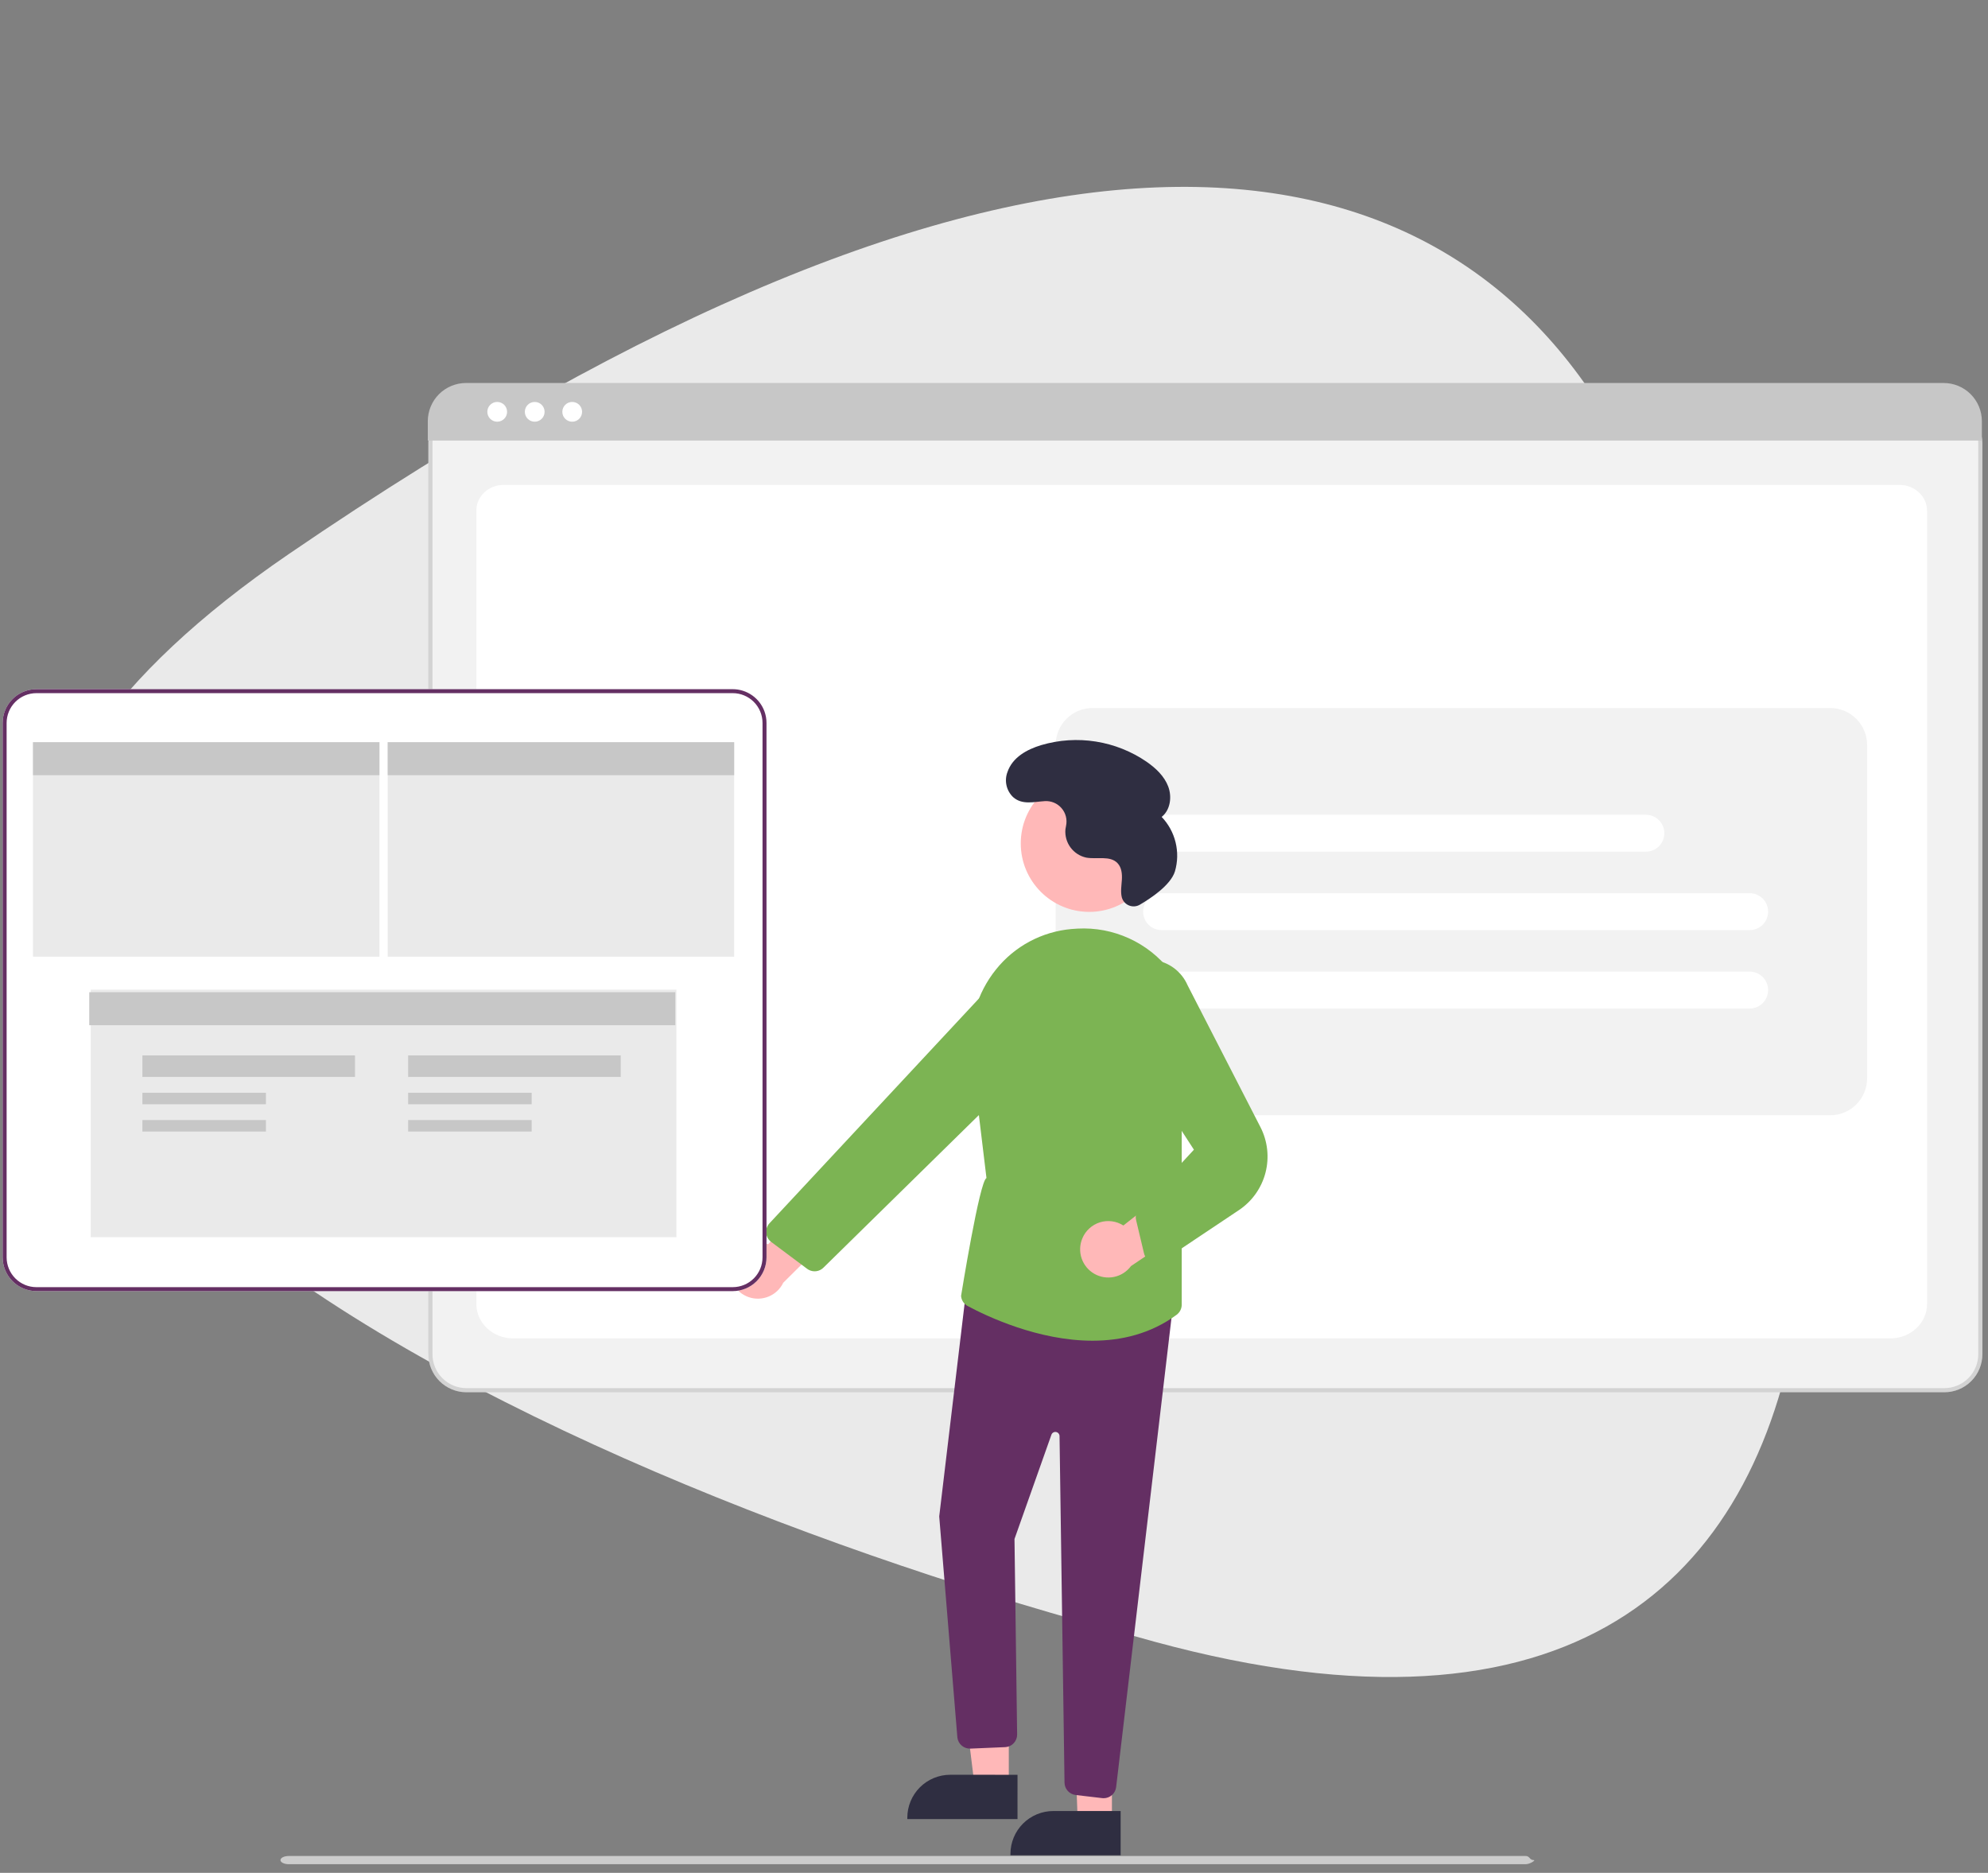 <svg xmlns="http://www.w3.org/2000/svg" width="241" height="227" viewBox="0 0 241 227" fill="none"><rect x="0" y="0" width="241" height="227" fill="#808080" stroke="none"/><g clip-path="url(#clip0_73_8381)"><path d="M35.031 67.14C-52.753 127.143 66.816 179.596 137.573 198.321C240.473 227.974 228.825 117.338 195.897 52.495C174.089 13.554 122.814 7.137 35.031 67.14Z" fill="#EAEAEA"></path><path d="M235.708 168.754H56.539C55.316 168.753 54.143 168.267 53.279 167.402C52.414 166.537 51.927 165.364 51.926 164.141V53.662C51.927 52.766 52.283 51.907 52.917 51.273C53.55 50.639 54.409 50.283 55.305 50.282H236.884C237.795 50.283 238.669 50.646 239.313 51.29C239.958 51.935 240.321 52.809 240.322 53.72V164.141C240.32 165.364 239.834 166.537 238.969 167.402C238.104 168.267 236.932 168.753 235.708 168.754Z" fill="#F2F2F2"></path><path d="M235.708 168.504H56.539C55.382 168.503 54.273 168.043 53.455 167.225C52.637 166.407 52.177 165.298 52.176 164.141V53.662C52.177 52.832 52.507 52.037 53.093 51.45C53.68 50.863 54.476 50.533 55.306 50.532H236.883C237.729 50.533 238.539 50.869 239.137 51.467C239.734 52.065 240.071 52.875 240.072 53.72V164.141C240.07 165.298 239.61 166.407 238.792 167.225C237.974 168.043 236.865 168.503 235.708 168.504Z" stroke="black" stroke-opacity="0.13" stroke-width="0.5"></path><path d="M229.172 162.221H62.191C59.743 162.221 57.752 160.357 57.752 158.064V61.858C57.752 60.158 59.228 58.775 61.041 58.775H230.268C232.111 58.775 233.612 60.18 233.612 61.908V158.064C233.612 160.357 231.62 162.221 229.172 162.221Z" fill="white"></path><path d="M240.258 53.398H51.861V51.049C51.863 49.822 52.352 48.646 53.219 47.778C54.087 46.911 55.264 46.423 56.491 46.422H235.628C236.855 46.423 238.032 46.911 238.9 47.778C239.767 48.646 240.256 49.822 240.258 51.049V53.398Z" fill="#C7C7C7"></path><path d="M60.276 51.114C60.937 51.114 61.473 50.578 61.473 49.917C61.473 49.255 60.937 48.719 60.276 48.719C59.614 48.719 59.078 49.255 59.078 49.917C59.078 50.578 59.614 51.114 60.276 51.114Z" fill="white"></path><path d="M64.823 51.114C65.484 51.114 66.02 50.578 66.02 49.917C66.02 49.255 65.484 48.719 64.823 48.719C64.161 48.719 63.625 49.255 63.625 49.917C63.625 50.578 64.161 51.114 64.823 51.114Z" fill="white"></path><path d="M69.368 51.114C70.029 51.114 70.565 50.578 70.565 49.917C70.565 49.255 70.029 48.719 69.368 48.719C68.706 48.719 68.17 49.255 68.17 49.917C68.17 50.578 68.706 51.114 69.368 51.114Z" fill="white"></path><path d="M132.448 135.178H221.87C223.057 135.178 224.195 134.707 225.034 133.868C225.872 133.029 226.344 131.891 226.344 130.705V90.291C226.344 89.105 225.872 87.967 225.034 87.128C224.195 86.289 223.057 85.818 221.87 85.818H132.448C131.262 85.818 130.124 86.289 129.285 87.128C128.446 87.967 127.975 89.105 127.975 90.291V130.705C127.975 131.891 128.446 133.029 129.285 133.868C130.124 134.707 131.262 135.178 132.448 135.178Z" fill="#F2F2F2"></path><path d="M212.109 112.735H140.815C140.222 112.735 139.653 112.499 139.233 112.079C138.814 111.66 138.578 111.091 138.578 110.498C138.578 109.905 138.814 109.336 139.233 108.916C139.653 108.497 140.222 108.261 140.815 108.261H212.109C212.702 108.261 213.271 108.497 213.691 108.916C214.11 109.336 214.346 109.905 214.346 110.498C214.346 111.091 214.11 111.66 213.691 112.079C213.271 112.499 212.702 112.735 212.109 112.735Z" fill="white"></path><path d="M212.109 122.241H140.815C140.222 122.241 139.653 122.005 139.233 121.585C138.814 121.166 138.578 120.597 138.578 120.004C138.578 119.411 138.814 118.842 139.233 118.422C139.653 118.003 140.222 117.767 140.815 117.767H212.109C212.702 117.767 213.271 118.003 213.691 118.422C214.11 118.842 214.346 119.411 214.346 120.004C214.346 120.597 214.11 121.166 213.691 121.585C213.271 122.005 212.702 122.241 212.109 122.241Z" fill="white"></path><path d="M199.528 103.229H140.815C140.222 103.229 139.653 102.993 139.233 102.574C138.814 102.154 138.578 101.585 138.578 100.992C138.578 100.399 138.814 99.83 139.233 99.41C139.653 98.991 140.222 98.755 140.815 98.755H199.528C200.121 98.755 200.69 98.991 201.109 99.41C201.529 99.83 201.765 100.399 201.765 100.992C201.765 101.585 201.529 102.154 201.109 102.574C200.69 102.993 200.121 103.229 199.528 103.229Z" fill="white"></path><path d="M88.535 153.274C88.637 152.788 88.844 152.329 89.141 151.932C89.439 151.534 89.82 151.206 90.258 150.972C90.696 150.737 91.18 150.602 91.676 150.575C92.172 150.547 92.668 150.629 93.129 150.815L101.056 141.706L102.74 147.751L94.954 155.474C94.592 156.228 93.965 156.822 93.194 157.145C92.422 157.468 91.559 157.496 90.768 157.225C89.977 156.954 89.312 156.402 88.901 155.673C88.49 154.945 88.359 154.091 88.535 153.274Z" fill="#FFB8B8"></path><path d="M132.044 110.528C136.627 110.528 140.343 106.812 140.343 102.229C140.343 97.645 136.627 93.929 132.044 93.929C127.46 93.929 123.744 97.645 123.744 102.229C123.744 106.812 127.46 110.528 132.044 110.528Z" fill="#FFB8B8"></path><path d="M122.293 216.469L118.15 216.469L116.18 200.49L122.294 200.49L122.293 216.469Z" fill="#FFB8B8"></path><path d="M123.35 220.485L109.992 220.485V220.316C109.992 219.633 110.127 218.957 110.388 218.326C110.649 217.695 111.032 217.122 111.515 216.639C111.998 216.156 112.571 215.773 113.202 215.512C113.833 215.251 114.509 215.116 115.192 215.116L123.351 215.117L123.35 220.485Z" fill="#2F2E41"></path><path d="M134.796 220.862L130.654 220.862L130.08 205.264L134.797 204.883L134.796 220.862Z" fill="#FFB8B8"></path><path d="M135.852 224.878L122.494 224.878V224.709C122.494 224.026 122.629 223.35 122.89 222.719C123.151 222.088 123.534 221.515 124.017 221.032C124.5 220.549 125.073 220.166 125.704 219.905C126.335 219.644 127.011 219.509 127.694 219.509L135.852 219.51L135.852 224.878Z" fill="#2F2E41"></path><path d="M133.618 217.946L130.392 217.566C130.026 217.522 129.689 217.347 129.442 217.074C129.195 216.8 129.056 216.447 129.049 216.078L128.445 174.062C128.443 173.943 128.4 173.828 128.322 173.738C128.244 173.648 128.138 173.588 128.02 173.569C127.903 173.55 127.783 173.572 127.68 173.633C127.578 173.693 127.5 173.788 127.46 173.9L122.984 186.538L123.304 210.227C123.31 210.618 123.164 210.996 122.898 211.282C122.632 211.569 122.266 211.742 121.876 211.765L117.664 211.944C117.279 211.966 116.899 211.841 116.602 211.595C116.305 211.349 116.111 211 116.061 210.618L113.861 183.82L113.859 183.804L117.197 155.818L142.265 157.631L135.306 216.614C135.262 216.984 135.084 217.324 134.806 217.572C134.528 217.819 134.169 217.956 133.797 217.957C133.737 217.957 133.678 217.953 133.618 217.946Z" fill="#642F63"></path><path d="M117.304 158.298C117.079 158.178 116.888 158.003 116.748 157.789C116.609 157.576 116.527 157.33 116.508 157.076C116.508 157.076 118.762 143.057 119.588 142.794L117.781 127.803C117.564 125.975 117.715 124.122 118.225 122.352C118.734 120.583 119.592 118.933 120.748 117.5C121.861 116.11 123.244 114.959 124.814 114.118C126.384 113.277 128.108 112.763 129.882 112.606C130.135 112.583 130.386 112.566 130.636 112.554C132.775 112.44 134.909 112.843 136.859 113.73C138.808 114.618 140.514 115.962 141.833 117.651C143.2 119.353 144.136 121.361 144.561 123.503C144.985 125.645 144.886 127.857 144.272 129.953L143.258 133.481V158.134C143.257 158.374 143.2 158.611 143.091 158.826C142.981 159.04 142.823 159.226 142.629 159.368C139.473 161.685 135.906 162.504 132.439 162.504C125.88 162.504 119.68 159.571 117.304 158.298Z" fill="#7CB453"></path><path d="M97.843 153.787L93.483 150.527C93.312 150.399 93.17 150.236 93.066 150.05C92.962 149.863 92.898 149.657 92.879 149.444C92.86 149.232 92.886 149.017 92.955 148.815C93.025 148.613 93.136 148.428 93.281 148.272L119.255 120.403C120.089 119.516 121.213 118.957 122.423 118.829C123.633 118.7 124.85 119.01 125.851 119.701C126.462 120.127 126.971 120.681 127.342 121.326C127.714 121.971 127.938 122.689 128 123.43C128.063 124.172 127.961 124.918 127.702 125.615C127.443 126.313 127.033 126.944 126.502 127.465L99.819 153.655C99.584 153.887 99.28 154.036 98.953 154.079C98.626 154.123 98.293 154.057 98.007 153.894C97.95 153.862 97.895 153.826 97.843 153.787Z" fill="#7CB453"></path><path d="M131.211 150.097C131.402 149.638 131.691 149.227 132.058 148.892C132.424 148.557 132.86 148.306 133.334 148.158C133.808 148.009 134.309 147.967 134.801 148.033C135.294 148.099 135.766 148.272 136.184 148.54L145.675 141.074L146.198 147.327L137.105 153.459C136.608 154.131 135.882 154.598 135.063 154.771C134.245 154.943 133.392 154.81 132.665 154.396C131.939 153.981 131.389 153.315 131.121 152.523C130.854 151.73 130.886 150.867 131.211 150.097Z" fill="#FFB8B8"></path><path d="M139.707 153.011C139.456 152.933 139.229 152.791 139.05 152.598C138.871 152.406 138.745 152.17 138.685 151.914L137.727 147.887C137.656 147.601 137.672 147.301 137.771 147.024C137.87 146.747 138.049 146.505 138.284 146.328L144.735 139.352L135.246 124.722C134.528 123.837 134.124 122.74 134.095 121.601C134.067 120.463 134.417 119.347 135.09 118.428C135.627 117.696 136.348 117.118 137.18 116.755C138.011 116.391 138.925 116.253 139.827 116.356C140.729 116.459 141.587 116.798 142.316 117.339C143.045 117.881 143.617 118.605 143.976 119.439L152.797 136.609C153.674 138.315 153.892 140.284 153.411 142.141C152.93 143.997 151.783 145.612 150.188 146.677L141.173 152.699C140.897 152.946 140.54 153.083 140.169 153.083C140.012 153.083 139.856 153.059 139.707 153.011Z" fill="#7CB453"></path><path d="M138.192 109.648C137.997 109.766 137.777 109.837 137.55 109.855C137.322 109.874 137.094 109.84 136.882 109.756C136.669 109.672 136.479 109.541 136.326 109.372C136.173 109.203 136.061 109.001 135.998 108.782L135.993 108.761C135.824 108.07 135.958 107.348 136.001 106.638C136.045 105.928 135.971 105.15 135.485 104.631C134.58 103.663 132.98 104.187 131.676 103.948C130.913 103.782 130.236 103.343 129.772 102.714C129.309 102.085 129.09 101.308 129.158 100.53C129.176 100.382 129.204 100.234 129.236 100.087C129.315 99.712 129.307 99.325 129.212 98.954C129.116 98.584 128.936 98.241 128.685 97.952C128.435 97.662 128.121 97.435 127.768 97.288C127.415 97.141 127.032 97.077 126.651 97.103C125.335 97.185 123.917 97.591 122.822 96.622C122.421 96.24 122.141 95.748 122.018 95.208C121.895 94.667 121.933 94.103 122.129 93.584C122.741 91.786 124.493 90.837 126.229 90.311C128.377 89.678 130.638 89.532 132.849 89.883C135.06 90.233 137.165 91.072 139.011 92.338C140.114 93.107 141.145 94.074 141.62 95.331C142.095 96.588 141.877 98.179 140.826 99.016C141.649 99.878 142.231 100.941 142.513 102.099C142.796 103.256 142.77 104.468 142.436 105.612C141.924 107.295 139.444 108.919 138.192 109.648Z" fill="#2F2E41"></path><path d="M184.928 225.958H35.02C34.749 225.958 34.49 225.905 34.299 225.811C34.108 225.718 34 225.59 34 225.458C34 225.325 34.108 225.198 34.299 225.104C34.49 225.01 34.749 224.958 35.02 224.958H184.928C185.491 224.958 185.384 225.458 185.947 225.458C186.2 225.458 185.491 225.958 184.928 225.958Z" fill="#CCCCCC"></path><path d="M92.679 86.24C92.393 85.448 91.87 84.764 91.181 84.28C90.493 83.795 89.671 83.535 88.829 83.534H4.412C3.328 83.533 2.288 83.963 1.521 84.73C0.754 85.496 0.323 86.536 0.322 87.621V152.404C0.324 153.489 0.755 154.528 1.522 155.295C2.289 156.061 3.328 156.493 4.412 156.494H88.829C89.914 156.493 90.953 156.061 91.72 155.295C92.487 154.528 92.918 153.489 92.92 152.404V87.624C92.92 87.152 92.839 86.684 92.679 86.24Z" fill="white"></path><path d="M92.679 86.24C92.393 85.448 91.87 84.764 91.181 84.28C90.493 83.795 89.671 83.535 88.829 83.534H4.412C3.328 83.533 2.288 83.963 1.521 84.73C0.754 85.496 0.323 86.536 0.322 87.621V152.404C0.324 153.489 0.755 154.528 1.522 155.295C2.289 156.061 3.328 156.493 4.412 156.494H88.829C89.914 156.493 90.953 156.061 91.72 155.295C92.487 154.528 92.918 153.489 92.92 152.404V87.624C92.92 87.152 92.839 86.684 92.679 86.24ZM92.438 152.404C92.437 153.361 92.057 154.278 91.38 154.955C90.704 155.631 89.786 156.012 88.829 156.013H4.412C3.456 156.012 2.538 155.631 1.862 154.955C1.185 154.278 0.805 153.361 0.803 152.404V87.624C0.805 86.667 1.185 85.75 1.862 85.073C2.538 84.397 3.456 84.016 4.412 84.015H88.829C89.786 84.016 90.703 84.397 91.38 85.073C92.057 85.75 92.437 86.667 92.438 87.624V152.404Z" fill="#642F63"></path><path opacity="0.2" d="M58.031 138.805H41.297L49.512 126.872L50.103 126.013L50.399 125.583L51.144 126.872L58.031 138.805Z" fill="black"></path><rect x="4" y="89.958" width="42" height="26" fill="#EAEAEA"></rect><rect x="11" y="119.958" width="71" height="30" fill="#EAEAEA"></rect><rect x="4" y="89.958" width="42" height="4" fill="#C7C7C7"></rect><rect x="10.82" y="120.262" width="71.044" height="4.005" fill="#C7C7C7"></rect><rect x="17.262" y="127.923" width="25.771" height="2.612" fill="#C7C7C7"></rect><rect x="17.262" y="132.451" width="14.975" height="1.393" fill="#C7C7C7"></rect><rect x="17.262" y="135.759" width="14.975" height="1.393" fill="#C7C7C7"></rect><rect x="49.477" y="132.451" width="14.975" height="1.393" fill="#C7C7C7"></rect><rect x="49.477" y="135.759" width="14.975" height="1.393" fill="#C7C7C7"></rect><rect x="49.477" y="127.923" width="25.771" height="2.612" fill="#C7C7C7"></rect><rect x="47" y="89.958" width="42" height="26" fill="#EAEAEA"></rect><rect x="47" y="89.958" width="42" height="4" fill="#C7C7C7"></rect></g><defs><clipPath id="clip0_73_8381"><rect width="240" height="226" fill="white" transform="translate(0.371 0.5)"></rect></clipPath></defs></svg>